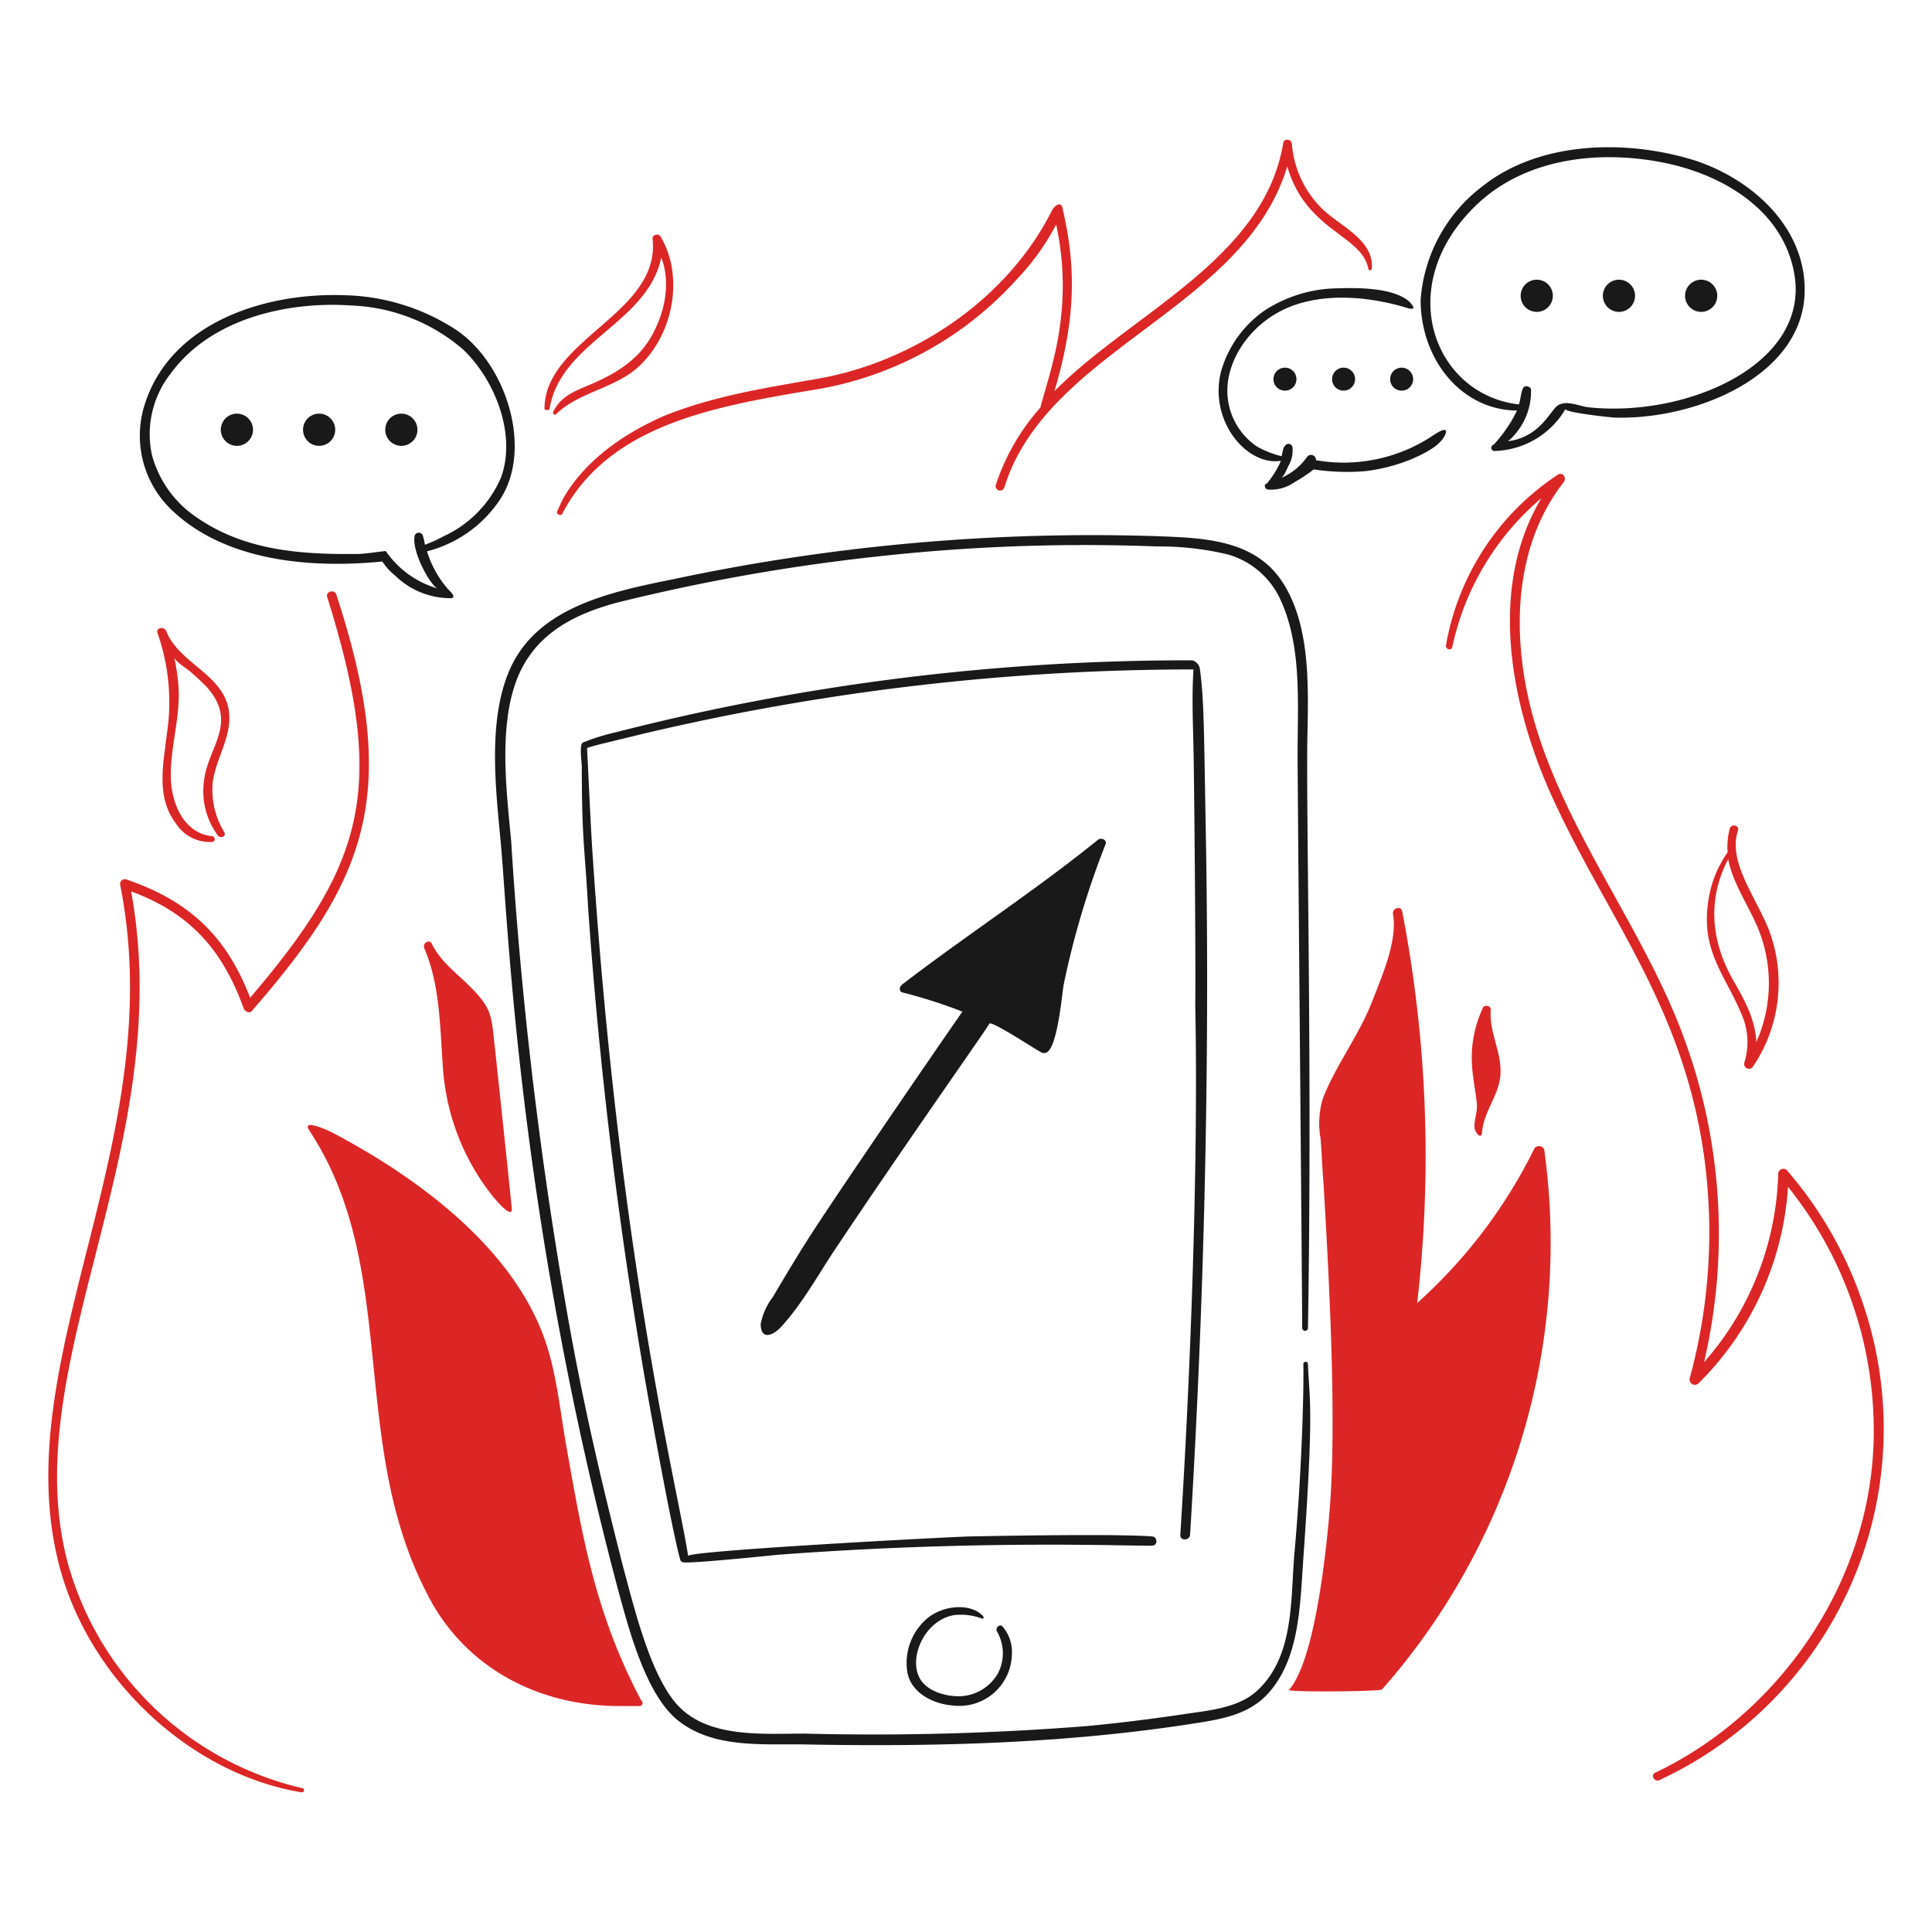 <svg viewBox="0 0 400 400" xmlns="http://www.w3.org/2000/svg" id="Hot-Trending-3--Streamline-Brooklyn" height="400" width="400">
  <desc>
    Hot Trending 3 Streamline Illustration: https://streamlinehq.com
  </desc>
  <path d="M269.842 322.622c2.264 -31.948 1.224 -32.6 0.954 -40.232a0.478 0.478 0 0 0 -0.954 0c0.106 2.924 -0.084 19.868 -1.904 39.874 -0.712 9.284 -0.118 20.828 -7.618 27.734 -4.044 3.8 -10.6 4.166 -15.83 5 -6.546 0.952 -13.092 1.784 -19.638 2.38a559.494 559.494 0 0 1 -58.2 1.548c-8.8 0 -19.976 0.966 -26.304 -5.832 -5.714 -6.138 -9.094 -20.448 -11.308 -28.566 -4.26 -16.712 -8.51 -34.328 -12.14 -55.704a877.344 877.344 0 0 1 -11.07 -94.744c-1.034 -10.95 -2.844 -25.384 2.024 -35.35 3.96 -7.922 11.26 -11.61 19.758 -13.926a401.09 401.09 0 0 1 53.438 -9.524 389.566 389.566 0 0 1 58.442 -2.144 61.03 61.03 0 0 1 14.758 1.666 17.114 17.114 0 0 1 10.474 8.57c4.9 9.8 3.928 21.878 3.928 32.852 0 6.546 0.954 112.36 0.954 118.788a0.6 0.6 0 0 0 1.19 0c0.912 -52.738 -0.4 -106.486 -0.12 -122.24 0.232 -11.03 0.658 -23.766 -5.474 -32.732 -5.952 -8.57 -16.784 -8.688 -26.186 -9.046a415.922 415.922 0 0 0 -99.626 8.928c-13.466 2.692 -27.934 5.902 -33.682 18.33 -4.834 10.634 -3.076 24.95 -2.024 36.302 1.554 16.8 3.662 76.892 24.162 154.138 2.292 8.4 5.78 22.076 12.498 27.494 7.618 6.072 18.21 4.76 27.258 5 26.66 0.478 53.44 -0.238 79.864 -4.4 5.356 -0.832 10.95 -1.784 14.878 -5.95 6.75 -7.236 6.798 -18.308 7.498 -28.214Z" fill="#191919" stroke-width="2"/>
  <path d="M244.372 317.742c-0.12 1.308 1.904 1.308 2.024 0 2.97 -48.8 4 -96.41 3.332 -140.8 -0.476 -25.962 -0.4 -31.728 -1.288 -38.298a2.2 2.2 0 0 0 -1.57 -1.932A480.556 480.556 0 0 0 197.12 139.2a474.926 474.926 0 0 0 -69.52 12.382 46.286 46.286 0 0 0 -6.904 2.142c-0.832 0.358 -0.238 4.286 -0.238 5 0 15.24 0.572 16.014 1.31 29.28a974.722 974.722 0 0 0 11.902 98.314c1.278 7.344 5.37 30.048 7.142 36.54a0.778 0.778 0 0 0 0.614 0.6c1.688 0.31 19.296 -1.532 19.502 -1.548 42.342 -3.2 73.072 -1.748 77.6 -1.906 1.2 0 1.2 -1.784 0 -1.904 -7.328 -0.552 -30.238 -0.142 -37.61 0 -4.88 0.12 -58.56 2.974 -58.442 4.048 -2.252 -14.48 -14.35 -61.814 -19.876 -146.64 -0.358 -5.476 -0.954 -19.282 -1.072 -20.6 0 -0.238 7.26 -1.904 11.068 -2.856a495.332 495.332 0 0 1 114.5 -13.452c-0.358 5.6 -0.106 11.072 0.014 16.784 0.118 5.832 0.476 41.064 0.356 52.728 0.676 33.088 -1.028 77.158 -3.094 109.63Z" fill="#191919" stroke-width="2"/>
  <path d="M197.476 334.4a12.174 12.174 0 0 1 5.832 0.716c0.24 0.118 0.476 -0.24 0.24 -0.478 -2.022 -2.386 -7.234 -2.706 -11.19 0.12a12.116 12.116 0 0 0 -4.524 11.308c0.714 4.4 5.238 6.664 9.284 7.022a10.9 10.9 0 0 0 12.38 -10.474 8.058 8.058 0 0 0 -1.906 -5.832c-0.6 -0.716 -1.546 0.238 -1.2 0.952a9.026 9.026 0 0 1 0.238 8.69 9.446 9.446 0 0 1 -7.736 4.76c-3.094 0.118 -7.38 -1.072 -8.688 -4.166 -1.924 -4.344 1.44 -11.584 7.27 -12.618Z" fill="#191919" stroke-width="2"/>
  <path d="M168.434 254.776c-2.954 4.538 -5.714 9.164 -8.452 13.8a13.284 13.284 0 0 0 -2.498 5.6c0.118 3.688 2.974 2.024 4.4 0.358 4.522 -5 7.736 -11.07 11.544 -16.664 13.47 -20.2 31.424 -45.648 31.424 -45.944 0.476 -0.6 9.4 5.236 10.116 5.6 0.476 0.238 0.834 0.6 1.428 0.478 2.5 -0.358 3.452 -12.022 3.81 -14.044a174.958 174.958 0 0 1 8.692 -29.16c0.358 -0.952 -0.952 -1.428 -1.546 -0.952 -13.094 10.6 -27.258 19.758 -40.588 30 -0.12 0.122 -0.12 0.122 -0.238 0.238 -0.358 0.478 -0.358 1.312 0.476 1.43a105.142 105.142 0 0 1 12.26 3.928c-3.096 4.388 -23.874 34.654 -30.828 45.332Z" fill="#191919" stroke-width="2"/>
  <path d="M62.62 370.232a65.92 65.92 0 0 1 -48.562 -46.54C3.032 282.6 36.8 237.434 27.15 184.552c12.238 4.522 18.94 12.144 23.33 24.28 0.238 0.6 1.2 1.072 1.666 0.478 23.09 -26.644 31.31 -44.1 17.496 -86.176 -0.356 -1.19 -2.262 -0.714 -1.904 0.476 12.492 39.75 7.628 55.336 -15.95 82.962 -4.8 -12.424 -12.224 -19.938 -25.71 -24.52a0.984 0.984 0 0 0 -1.19 1.19c10.298 51.884 -22.474 96.418 -13.212 138.426 5.478 25.3 27.512 45.6 50.706 49.4a0.434 0.434 0 1 0 0.238 -0.836Z" fill="#dc2626" stroke-width="2"/>
  <path d="M116.776 102.9c-0.572 0.966 -0.952 2.024 -1.428 2.976 -0.238 0.6 0.834 1.07 1.072 0.476C126 87.98 147.894 84.144 168.2 80.76a71.97 71.97 0 0 0 42.134 -22.732 50.084 50.084 0 0 0 8.332 -11.546 59.488 59.488 0 0 1 1.31 15.234c-0.424 8.904 -2.376 14.86 -4.524 22.378v0.238a45.438 45.438 0 0 0 -9.284 16.068 0.924 0.924 0 1 0 1.786 0.476c8.878 -28.642 49.6 -36.76 58.56 -66.416 3.936 13.492 15.424 14.118 16.784 21.186 0.118 0.476 0.714 0.358 0.714 -0.118 0.476 -5.832 -6.666 -8.8 -10.236 -12.26a21.294 21.294 0 0 1 -6.31 -13.45c0 -0.952 -1.546 -1.31 -1.784 -0.238 -3.942 24.084 -31.45 35.258 -47.376 51.42 4.532 -15.248 4.462 -25.988 1.666 -37.968 -0.358 -1.548 -1.786 -0.238 -2.142 0.476 -9.23 18.45 -28.564 31.354 -48.326 34.872 -10.83 1.904 -21.78 3.572 -32.018 7.738 -8.212 3.57 -16.12 9.034 -20.71 16.782Z" fill="#dc2626" stroke-width="2"/>
  <path d="M386.25 271.56a81.91 81.91 0 0 0 -16.306 -29.282 1.056 1.056 0 0 0 -1.786 0.716 61.48 61.48 0 0 1 -15.354 39.04 117.132 117.132 0 0 0 -7.26 -74.748c-10.474 -23.448 -27.614 -44.636 -30.472 -70.94 -1.426 -12.854 0.6 -26.186 8.69 -36.54 0.6 -0.834 -0.12 -2.144 -1.19 -1.548a53.2 53.2 0 0 0 -23.2 35.35c-0.12 0.834 1.07 1.19 1.31 0.358a55.526 55.526 0 0 1 18.448 -30.828c-11.068 18.448 -6.428 42.612 2.024 61.418 11.4 25.2 27.298 43.494 31.66 74.866a114.982 114.982 0 0 1 -2.976 45.944 1.094 1.094 0 0 0 1.786 1.072 62.876 62.876 0 0 0 18.568 -40.708 80.612 80.612 0 0 1 17.734 52.014c-0.574 30.316 -20.012 57.312 -45.23 69.274 -1.07 0.476 -0.118 2.024 0.834 1.548a80.2 80.2 0 0 0 42.72 -97.006Z" fill="#dc2626" stroke-width="2"/>
  <path d="M317.692 237.756a105.266 105.266 0 0 1 -24.28 32.018 266.344 266.344 0 0 0 -3.096 -81.058c-0.238 -1.308 -2.142 -0.714 -1.904 0.6 0.952 5.356 -2.262 12.736 -4.166 17.618 -2.738 7.258 -7.618 13.448 -10.356 20.472a17.836 17.836 0 0 0 -0.476 8.332c0.238 3.092 0.358 6.188 0.6 9.164 1.308 22.032 2.78 50.718 1.19 68.8 -0.952 10.712 -3.334 30.468 -8.332 36.182 -0.358 0.476 18.8 0.356 19.282 -0.118A140 140 0 0 0 319.714 238a1.182 1.182 0 0 0 -2.022 -0.244Z" fill="#dc2626" stroke-width="2"/>
  <path d="M132.726 352.02c-9.292 -17.654 -11.964 -32.72 -15.474 -52.6 -1.308 -7.38 -2.022 -15.236 -4.522 -22.258 -6.774 -19 -26.266 -33.376 -44.04 -42.732 -0.238 -0.118 -6.428 -3.092 -4.642 -0.356 18.864 28.556 7.888 64.576 24.52 96.172 7.616 14.878 22.614 22.854 39.278 22.972h4.4a0.654 0.654 0 0 0 0.48 -1.198Z" fill="#dc2626" stroke-width="2"/>
  <path d="M362.92 220.854a30.932 30.932 0 0 0 3.216 -28.566c-2.886 -7.08 -8.4 -13.866 -6.308 -20.354 0.356 -1.07 -1.312 -1.428 -1.668 -0.474a14.268 14.268 0 0 0 -0.476 5 23.216 23.216 0 0 0 -3.452 7.378c-3.06 12.248 2.914 17.8 6.19 25.83a14.2 14.2 0 0 1 0.714 10.356 1 1 0 0 0 1.784 0.83Zm-4.046 -17.854c-5.026 -8.79 -5.108 -17.4 -1.07 -25.114 0.832 4.4 3.57 8.69 5.474 12.736a29.91 29.91 0 0 1 0.358 25.114c-0.236 -4.762 -2.512 -8.802 -4.762 -12.736Z" fill="#dc2626" stroke-width="2"/>
  <path d="M47.146 151.582c2.528 -11.36 -9.67 -13.046 -12.736 -20.948 -0.476 -1.072 -2.26 -0.6 -1.784 0.476a43.174 43.174 0 0 1 1.904 20.948c-0.714 6.19 -2.262 12.974 1.904 18.448a8.342 8.342 0 0 0 7.498 3.81 0.6 0.6 0 0 0 0 -1.19c-5.95 -0.6 -8.45 -6.904 -8.57 -12.142 -0.118 -6.546 2.144 -12.854 1.548 -19.4a43.504 43.504 0 0 0 -0.832 -5.476c0.238 0.834 2.498 2.262 3.212 2.856a44.136 44.136 0 0 1 3.452 3.214c6.648 7.386 0.43 12.27 -0.476 19.282a15.454 15.454 0 0 0 2.856 11.54c0.6 0.714 1.786 0.12 1.31 -0.714a16.716 16.716 0 0 1 -2.38 -10.356c0.476 -3.564 2.33 -6.908 3.094 -10.348Z" fill="#dc2626" stroke-width="2"/>
  <path d="M113.8 84.57c2.306 -13.836 20.168 -17.536 23.092 -31.184 0.436 0.834 2.768 7.126 -1.666 15.6 -2.858 5.474 -7.618 8.332 -13.212 10.712 -3.096 1.31 -5.952 2.38 -7.5 5.6a0.4 0.4 0 0 0 0.6 0.476c4.616 -4.616 12.4 -5.372 17.258 -10 7.324 -6.938 9.132 -18.902 4.4 -26.78 -0.356 -0.714 -1.784 -0.476 -1.666 0.476 1.67 15.486 -22.376 20.692 -22.376 35.23 0.118 0.226 0.952 0.346 1.07 -0.13Z" fill="#dc2626" stroke-width="2"/>
  <path d="M314.078 85a28.2 28.2 0 0 1 -4.836 7.064 0.67 0.67 0 0 0 0.118 1.31 17.576 17.576 0 0 0 14.76 -8.69c-0.238 0.716 9.64 1.786 10.354 1.786 17.228 0.384 38.86 -8.95 39.16 -26.066 0.238 -13.45 -11.07 -23.448 -22.972 -27.258 -14.4 -4.416 -32.174 -3.826 -43.8 5.476a32.4 32.4 0 0 0 -12.736 23.448c-0.002 12.388 8.46 22.842 19.952 22.93Zm-9 -41.974c10.354 -10.474 26.422 -12.14 40.23 -9.166 11.902 2.62 23.922 9.88 26.186 22.854 3.242 18.648 -22.142 29.77 -42.612 27.614 -2.024 -0.238 -4.76 -1.666 -6.546 -0.238 -1.548 1.31 -3.692 6.428 -10.118 7.26a13.532 13.532 0 0 0 4.762 -10.712c-0.12 -0.714 -1.428 -0.952 -1.666 -0.238 -0.476 1.072 -0.476 2.262 -0.836 3.332 -17.46 -1.99 -26.02 -24.09 -9.402 -40.702Z" fill="#191919" stroke-width="2"/>
  <path d="M79.164 116.258a11.6 11.6 0 0 0 2.6 2.86 16.324 16.324 0 0 0 11.438 4.73c1.546 0 0 -1.428 -0.476 -1.904a21.6 21.6 0 0 1 -4.318 -7.8 25.776 25.776 0 0 0 15.148 -10.766c6.864 -10.54 1.224 -28.188 -9.164 -35.112a43.96 43.96 0 0 0 -23.092 -7.142C55.122 60.526 35.482 66.6 30 83.618a21.22 21.22 0 0 0 5.118 21.544c9.03 9.022 24.196 13.018 44.046 11.096Zm-43.8 -38.948c8.342 -11.42 24.282 -15 37.614 -14.046a37.62 37.62 0 0 1 22.852 9.046c6.666 6.308 11.188 17.734 7.856 26.662A23.676 23.676 0 0 1 91.9 111a28.662 28.662 0 0 1 -3.928 1.784 11.348 11.348 0 0 0 -0.476 -2.022 0.896 0.896 0 0 0 -1.666 0.238c-0.588 3.326 3.37 10.324 4.76 10.83a19.544 19.544 0 0 1 -10.712 -7.736c-1.546 0.12 -4.284 0.6 -5.95 0.6 -11.904 0.118 -23.448 -0.714 -33.446 -7.738a22.58 22.58 0 0 1 -9.046 -12.854 20.34 20.34 0 0 1 3.926 -16.792Z" fill="#191919" stroke-width="2"/>
  <path d="M276.984 59.694a28.27 28.27 0 0 0 -15.234 4.642 23.12 23.12 0 0 0 -8.928 12.498c-2.652 10.328 5.358 19.706 12.38 18.568a19.138 19.138 0 0 1 -2.858 4.642c-0.118 0.118 -0.238 0.118 -0.356 0.238 -0.356 0.356 0.118 1.07 0.476 1.07a8.536 8.536 0 0 0 5.6 -1.546 32.108 32.108 0 0 0 3.928 -2.62 46.096 46.096 0 0 0 10.712 0.358 36.8 36.8 0 0 0 9.284 -2.38c1.838 -0.774 5.4 -2.334 6.8 -4.424 1.04 -1.55 0.96 -2.614 -1.924 -0.694a33.312 33.312 0 0 1 -24.4 5.236 1.028 1.028 0 0 0 -1.904 -0.6 12.652 12.652 0 0 1 -5.356 4.284c0.6 -0.238 1.308 -2.024 1.546 -2.5a6.374 6.374 0 0 0 0.834 -3.928 0.822 0.822 0 0 0 -1.428 -0.356c-0.6 0.476 -0.6 1.666 -0.834 2.262a19.2 19.2 0 0 1 -5.118 -2.024 13.92 13.92 0 0 1 -6.07 -12.26c0.302 -6.512 5.452 -14.026 13.8 -16.966 7.248 -2.554 15.952 -1.692 23.338 0.54 1.906 0.6 1.548 -0.238 0.476 -1.308 -3.218 -2.852 -10.598 -2.884 -14.764 -2.732Z" fill="#191919" stroke-width="2"/>
  <path d="M306.98 208.714c-3.986 8.928 -1.6 14.768 -1.2 20 0.122 1.548 -0.714 3.572 -0.474 5 0.118 0.714 1.428 2.498 1.546 0.6 0.358 -4.286 3.69 -7.856 3.81 -12.022 0.238 -4.522 -2.38 -8.568 -2.024 -13.21 0.126 -0.844 -1.29 -1.196 -1.658 -0.368Z" fill="#dc2626" stroke-width="2"/>
  <path d="M97.256 204.2c-2.738 -2.74 -5.95 -5 -7.856 -8.8 -0.476 -1.072 -2.022 -0.12 -1.546 0.95 3.452 8.094 3.212 17.142 3.928 25.712a47.888 47.888 0 0 0 10.6 26.064c0.238 0.24 3.81 4.524 3.572 2.026 -0.834 -8.332 -3.452 -33.09 -3.928 -37.138 -0.45 -3.334 -0.952 -5.004 -4.77 -8.814Z" fill="#dc2626" stroke-width="2"/>
  <path d="M314.836 61.24a3.332 3.332 0 1 0 6.664 0 3.332 3.332 0 1 0 -6.664 0Z" fill="#191919" stroke-width="2"/>
  <path d="M331.856 61.24a3.332 3.332 0 1 0 6.664 0 3.332 3.332 0 1 0 -6.664 0Z" fill="#191919" stroke-width="2"/>
  <path d="M348.876 61.24a3.332 3.332 0 1 0 6.664 0 3.332 3.332 0 1 0 -6.664 0Z" fill="#191919" stroke-width="2"/>
  <path d="M45.718 88.974a3.332 3.332 0 1 0 6.664 0 3.332 3.332 0 1 0 -6.664 0Z" fill="#191919" stroke-width="2"/>
  <path d="M62.74 88.974a3.332 3.332 0 1 0 6.664 0 3.332 3.332 0 1 0 -6.664 0Z" fill="#191919" stroke-width="2"/>
  <path d="M79.76 88.974a3.332 3.332 0 1 0 6.664 0 3.332 3.332 0 1 0 -6.664 0Z" fill="#191919" stroke-width="2"/>
  <path d="M263.654 78.5a2.38 2.38 0 1 0 4.76 0 2.38 2.38 0 1 0 -4.76 0Z" fill="#191919" stroke-width="2"/>
  <path d="M275.794 78.5a2.38 2.38 0 1 0 4.76 0 2.38 2.38 0 1 0 -4.76 0Z" fill="#191919" stroke-width="2"/>
  <path d="M287.816 78.5a2.38 2.38 0 1 0 4.76 0 2.38 2.38 0 1 0 -4.76 0Z" fill="#191919" stroke-width="2"/>
</svg>